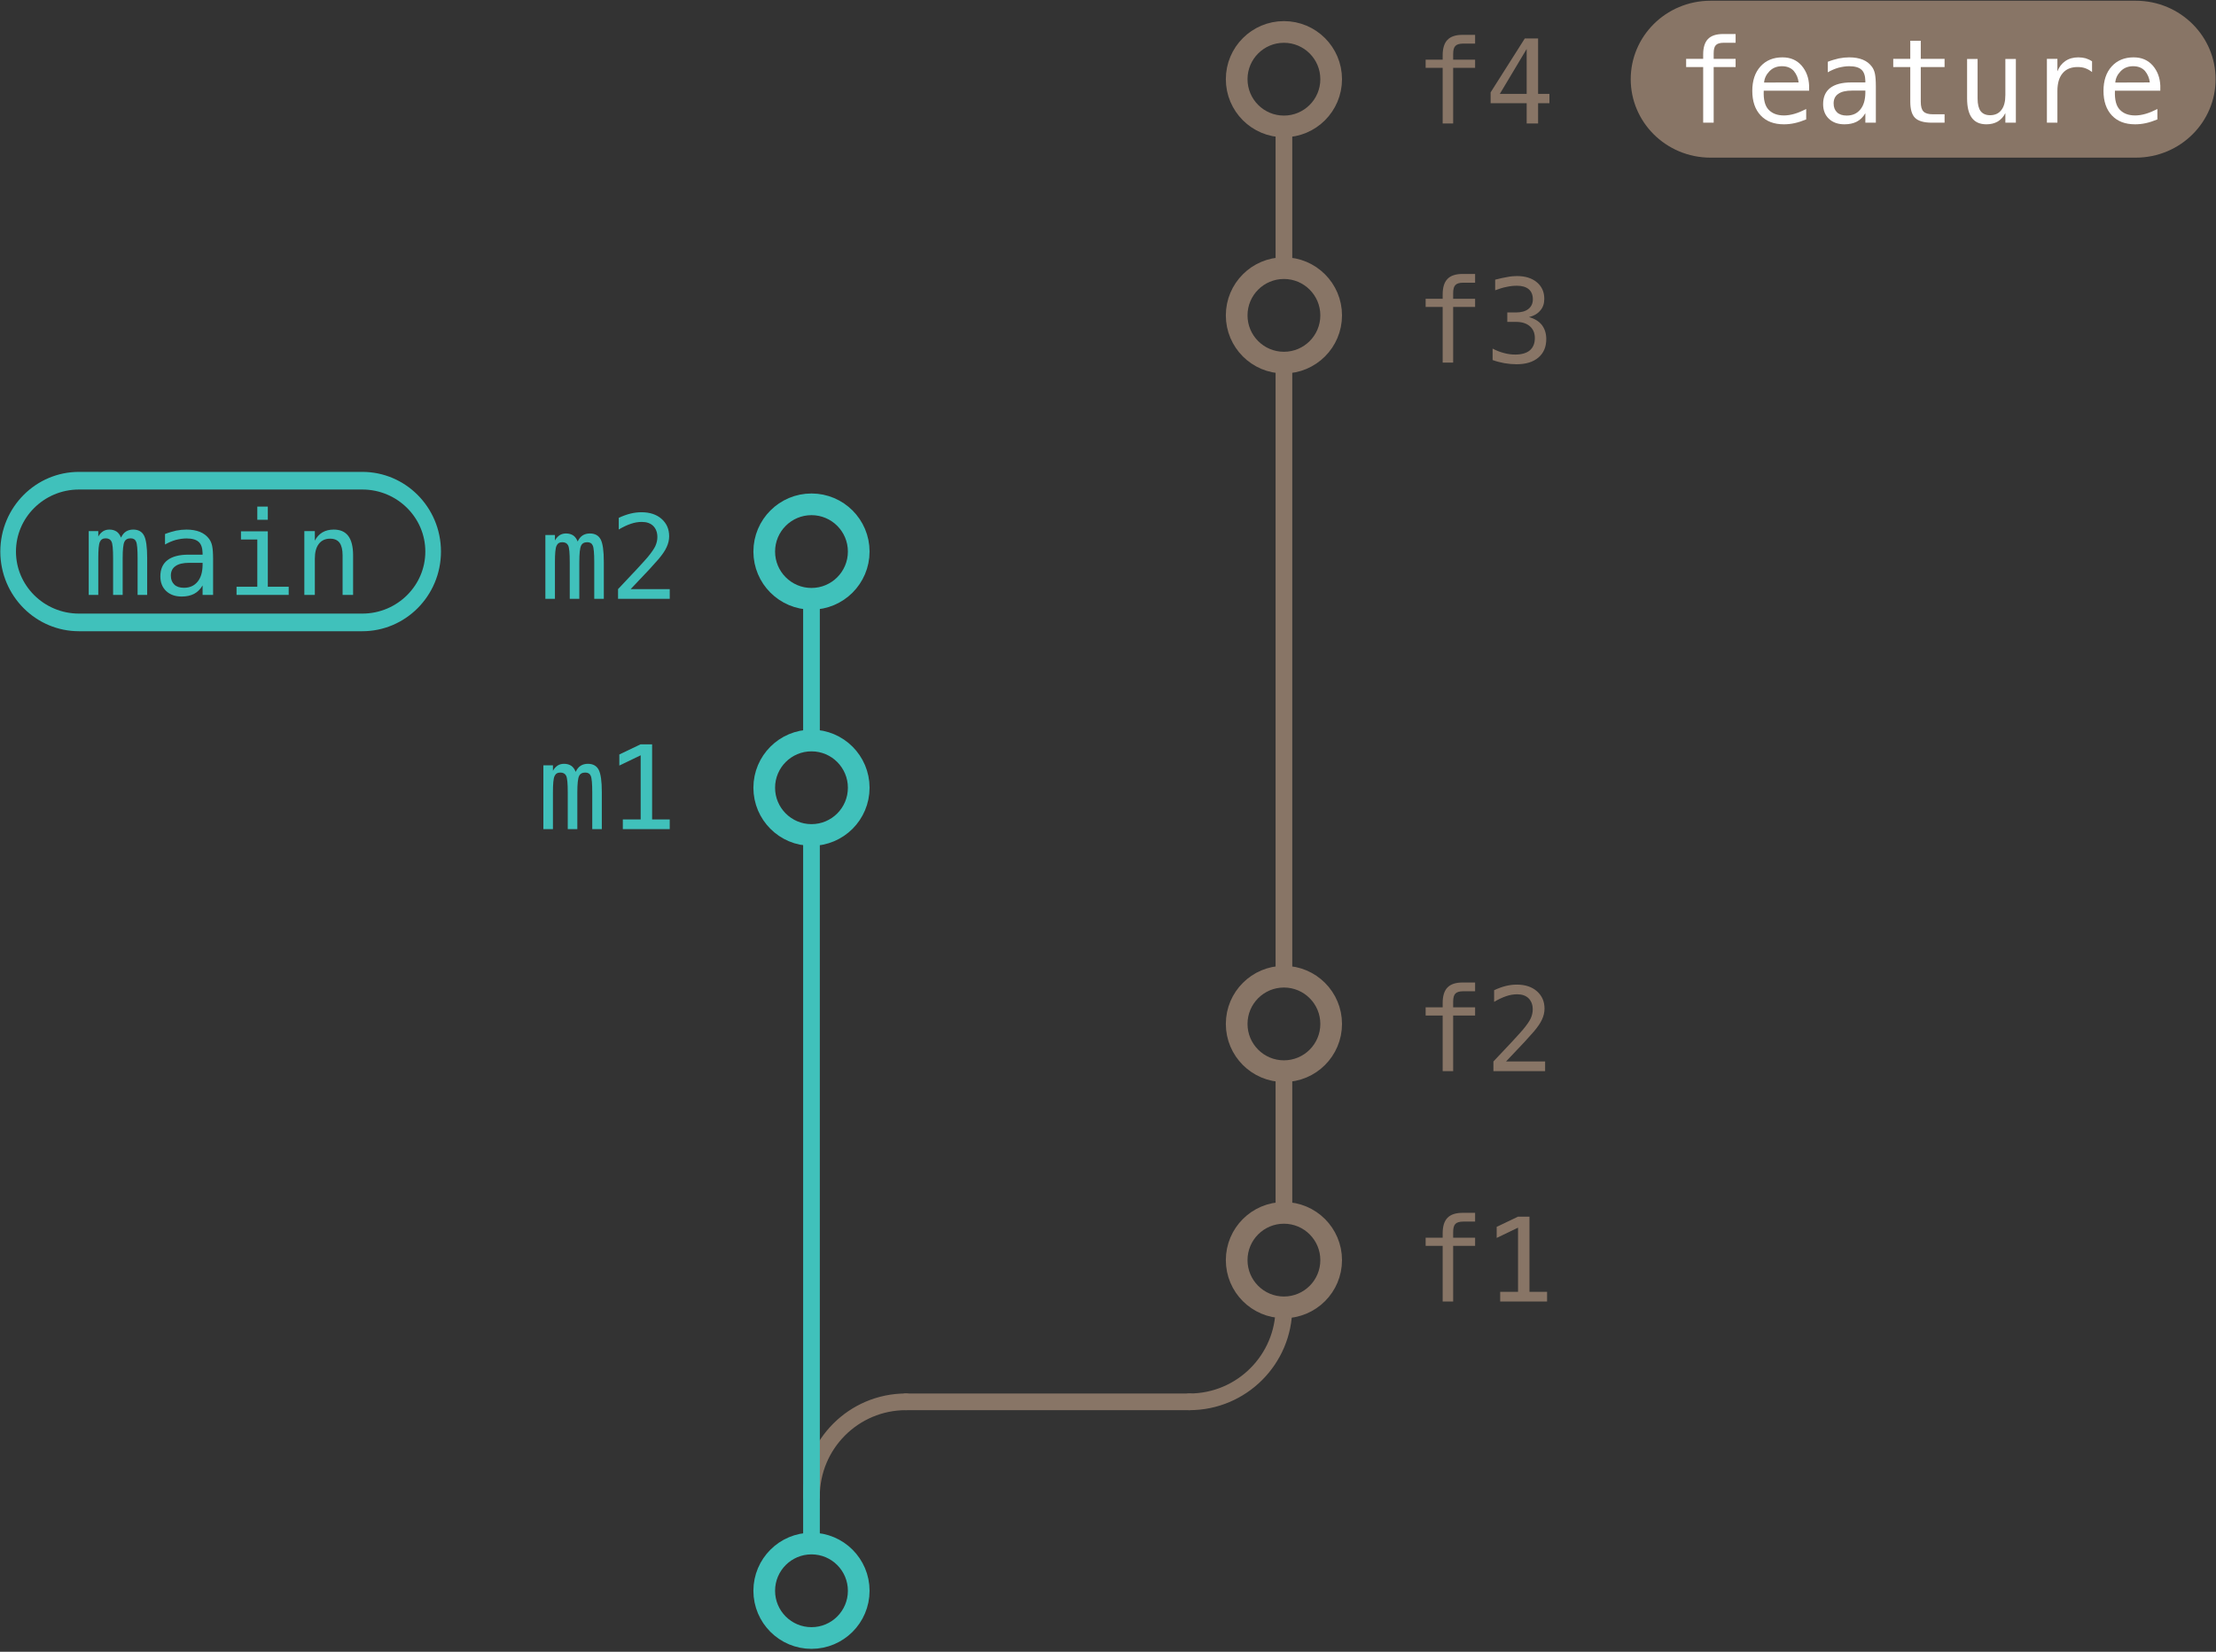 <?xml version="1.0" encoding="UTF-8" standalone="no"?>
<!DOCTYPE svg PUBLIC "-//W3C//DTD SVG 1.1//EN" "http://www.w3.org/Graphics/SVG/1.1/DTD/svg11.dtd">
<svg width="100%" height="100%" viewBox="0 0 554 413" version="1.1" xmlns="http://www.w3.org/2000/svg" xmlns:xlink="http://www.w3.org/1999/xlink" xml:space="preserve" xmlns:serif="http://www.serif.com/" style="fill-rule:evenodd;clip-rule:evenodd;stroke-linecap:round;stroke-linejoin:round;stroke-miterlimit:1.5;">
    <rect x="0" y="0" width="554" height="413" fill="#333333" stroke="none"/>
    <g transform="matrix(1,0,0,1,-33.35,-429.019)">
        <g transform="matrix(1,0,0,1,289.748,-478.346)">
            <g transform="matrix(0.887,0,0,0.75,12.39,227.362)">
                <path d="M318.898,933.071C318.898,920.034 309.949,909.449 298.926,909.449L179.094,909.449C168.071,909.449 159.122,920.034 159.122,933.071C159.122,946.108 168.071,956.693 179.094,956.693L298.926,956.693C309.949,956.693 318.898,946.108 318.898,933.071Z" style="fill:rgb(136,117,102);stroke:rgb(136,117,102);stroke-width:5.07px;"/>
            </g>
            <g transform="matrix(1,0,0,1,-342.017,469.737)">
                <g transform="matrix(29.167,0,0,29.167,504.383,468.302)">
                    <path d="M0.519,-0.76L0.519,-0.685L0.417,-0.685C0.385,-0.685 0.362,-0.678 0.35,-0.665C0.337,-0.652 0.331,-0.629 0.331,-0.595L0.331,-0.547L0.519,-0.547L0.519,-0.477L0.331,-0.477L0.331,-0L0.241,-0L0.241,-0.477L0.095,-0.477L0.095,-0.547L0.241,-0.547L0.241,-0.585C0.241,-0.645 0.255,-0.689 0.282,-0.717C0.31,-0.746 0.353,-0.76 0.411,-0.76L0.519,-0.76Z" style="fill:white;fill-rule:nonzero;"/>
                </g>
                <g transform="matrix(29.167,0,0,29.167,521.943,468.302)">
                    <path d="M0.547,-0.318L0.547,-0.274L0.158,-0.274L0.158,-0.271C0.155,-0.197 0.169,-0.143 0.2,-0.111C0.232,-0.078 0.275,-0.062 0.332,-0.062C0.361,-0.062 0.391,-0.067 0.422,-0.076C0.453,-0.085 0.486,-0.099 0.522,-0.117L0.522,-0.028C0.488,-0.014 0.455,-0.003 0.423,0.004C0.391,0.011 0.361,0.014 0.331,0.014C0.246,0.014 0.18,-0.011 0.132,-0.062C0.084,-0.113 0.06,-0.183 0.06,-0.273C0.06,-0.36 0.083,-0.43 0.13,-0.482C0.177,-0.534 0.24,-0.56 0.318,-0.56C0.388,-0.56 0.442,-0.536 0.483,-0.489C0.523,-0.442 0.544,-0.385 0.547,-0.318ZM0.457,-0.345C0.453,-0.382 0.439,-0.415 0.416,-0.443C0.392,-0.47 0.358,-0.484 0.314,-0.484C0.271,-0.484 0.235,-0.47 0.207,-0.441C0.179,-0.412 0.164,-0.38 0.161,-0.344L0.457,-0.345Z" style="fill:white;fill-rule:nonzero;"/>
                </g>
                <g transform="matrix(29.167,0,0,29.167,539.503,468.302)">
                    <path d="M0.427,-0.275L0.313,-0.275C0.261,-0.275 0.221,-0.266 0.195,-0.247C0.168,-0.229 0.155,-0.201 0.155,-0.165C0.155,-0.132 0.165,-0.107 0.185,-0.088C0.204,-0.07 0.232,-0.061 0.267,-0.061C0.317,-0.061 0.355,-0.078 0.384,-0.113C0.412,-0.147 0.426,-0.194 0.427,-0.255L0.427,-0.275ZM0.517,-0.312L0.517,-0L0.427,-0L0.427,-0.081C0.408,-0.049 0.383,-0.024 0.354,-0.009C0.325,0.006 0.29,0.014 0.248,0.014C0.192,0.014 0.148,-0.002 0.115,-0.033C0.082,-0.064 0.065,-0.106 0.065,-0.159C0.065,-0.22 0.085,-0.266 0.126,-0.298C0.167,-0.329 0.227,-0.345 0.306,-0.345L0.427,-0.345L0.427,-0.359C0.426,-0.403 0.415,-0.435 0.394,-0.454C0.372,-0.474 0.337,-0.484 0.289,-0.484C0.258,-0.484 0.228,-0.479 0.196,-0.471C0.165,-0.462 0.135,-0.449 0.105,-0.432L0.105,-0.522C0.138,-0.535 0.17,-0.544 0.2,-0.551C0.231,-0.557 0.26,-0.56 0.289,-0.56C0.334,-0.56 0.373,-0.553 0.405,-0.54C0.437,-0.527 0.463,-0.507 0.483,-0.48C0.495,-0.464 0.504,-0.444 0.509,-0.42C0.514,-0.396 0.517,-0.36 0.517,-0.312Z" style="fill:white;fill-rule:nonzero;"/>
                </g>
                <g transform="matrix(29.167,0,0,29.167,557.063,468.302)">
                    <path d="M0.3,-0.702L0.3,-0.547L0.504,-0.547L0.504,-0.477L0.3,-0.477L0.3,-0.18C0.3,-0.14 0.307,-0.112 0.323,-0.096C0.338,-0.08 0.365,-0.072 0.403,-0.072L0.504,-0.072L0.504,-0L0.394,-0C0.327,-0 0.279,-0.014 0.251,-0.041C0.224,-0.068 0.21,-0.114 0.21,-0.18L0.21,-0.477L0.064,-0.477L0.064,-0.547L0.21,-0.547L0.21,-0.702L0.3,-0.702Z" style="fill:white;fill-rule:nonzero;"/>
                </g>
                <g transform="matrix(29.167,0,0,29.167,574.622,468.302)">
                    <path d="M0.095,-0.207L0.095,-0.546L0.185,-0.546L0.185,-0.207C0.185,-0.158 0.194,-0.122 0.211,-0.099C0.229,-0.076 0.256,-0.064 0.292,-0.064C0.334,-0.064 0.367,-0.079 0.389,-0.109C0.412,-0.138 0.423,-0.181 0.423,-0.237L0.423,-0.546L0.513,-0.546L0.513,-0L0.423,-0L0.423,-0.082C0.407,-0.05 0.385,-0.027 0.358,-0.01C0.33,0.006 0.298,0.014 0.261,0.014C0.205,0.014 0.164,-0.004 0.136,-0.041C0.109,-0.077 0.095,-0.133 0.095,-0.207Z" style="fill:white;fill-rule:nonzero;"/>
                </g>
                <g transform="matrix(29.167,0,0,29.167,592.182,468.302)">
                    <path d="M0.564,-0.434C0.545,-0.449 0.525,-0.46 0.505,-0.467C0.486,-0.474 0.464,-0.477 0.44,-0.477C0.384,-0.477 0.341,-0.459 0.312,-0.424C0.282,-0.389 0.267,-0.338 0.267,-0.272L0.267,-0L0.177,-0L0.177,-0.547L0.267,-0.547L0.267,-0.44C0.282,-0.479 0.305,-0.508 0.336,-0.529C0.367,-0.55 0.404,-0.56 0.447,-0.56C0.469,-0.56 0.49,-0.557 0.509,-0.552C0.528,-0.546 0.546,-0.538 0.564,-0.526L0.564,-0.434Z" style="fill:white;fill-rule:nonzero;"/>
                </g>
                <g transform="matrix(29.167,0,0,29.167,609.742,468.302)">
                    <path d="M0.547,-0.318L0.547,-0.274L0.158,-0.274L0.158,-0.271C0.155,-0.197 0.169,-0.143 0.2,-0.111C0.232,-0.078 0.275,-0.062 0.332,-0.062C0.361,-0.062 0.391,-0.067 0.422,-0.076C0.453,-0.085 0.486,-0.099 0.522,-0.117L0.522,-0.028C0.488,-0.014 0.455,-0.003 0.423,0.004C0.391,0.011 0.361,0.014 0.331,0.014C0.246,0.014 0.18,-0.011 0.132,-0.062C0.084,-0.113 0.06,-0.183 0.06,-0.273C0.06,-0.36 0.083,-0.43 0.13,-0.482C0.177,-0.534 0.24,-0.56 0.318,-0.56C0.388,-0.56 0.442,-0.536 0.483,-0.489C0.523,-0.442 0.544,-0.385 0.547,-0.318ZM0.457,-0.345C0.453,-0.382 0.439,-0.415 0.416,-0.443C0.392,-0.47 0.358,-0.484 0.314,-0.484C0.271,-0.484 0.235,-0.47 0.207,-0.441C0.179,-0.412 0.164,-0.38 0.161,-0.344L0.457,-0.345Z" style="fill:white;fill-rule:nonzero;"/>
                </g>
            </g>
        </g>
        <g transform="matrix(1,0,0,1,-153.543,-360.236)">
            <g transform="matrix(0.665,0,0,0.75,83.112,227.362)">
                <path d="M318.898,933.071C318.898,920.034 306.965,909.449 292.268,909.449L185.751,909.449C171.054,909.449 159.122,920.034 159.122,933.071C159.122,946.108 171.054,956.693 185.751,956.693L292.268,956.693C306.965,956.693 318.898,946.108 318.898,933.071Z" style="fill:none;stroke:rgb(64,193,187);stroke-width:5.88px;"/>
            </g>
            <g transform="matrix(1,0,0,1,-323.197,469.701)">
                <g transform="matrix(29.167,0,0,29.167,530.723,468.302)">
                    <path d="M0.33,-0.491C0.341,-0.515 0.355,-0.532 0.372,-0.543C0.389,-0.554 0.41,-0.56 0.434,-0.56C0.478,-0.56 0.509,-0.543 0.527,-0.509C0.545,-0.475 0.554,-0.411 0.554,-0.317L0.554,-0L0.472,-0L0.472,-0.313C0.472,-0.39 0.468,-0.438 0.459,-0.457C0.451,-0.476 0.435,-0.485 0.412,-0.485C0.386,-0.485 0.368,-0.475 0.359,-0.455C0.349,-0.435 0.344,-0.388 0.344,-0.313L0.344,-0L0.262,-0L0.262,-0.313C0.262,-0.391 0.258,-0.439 0.248,-0.458C0.239,-0.476 0.222,-0.485 0.198,-0.485C0.174,-0.485 0.158,-0.475 0.149,-0.455C0.139,-0.435 0.135,-0.388 0.135,-0.313L0.135,-0L0.053,-0L0.053,-0.547L0.135,-0.547L0.135,-0.5C0.146,-0.52 0.159,-0.534 0.175,-0.545C0.191,-0.555 0.209,-0.56 0.23,-0.56C0.255,-0.56 0.275,-0.554 0.292,-0.543C0.308,-0.532 0.321,-0.514 0.33,-0.491Z" style="fill:rgb(64,193,187);fill-rule:nonzero;"/>
                </g>
                <g transform="matrix(29.167,0,0,29.167,548.283,468.302)">
                    <path d="M0.427,-0.275L0.313,-0.275C0.261,-0.275 0.221,-0.266 0.195,-0.247C0.168,-0.229 0.155,-0.201 0.155,-0.165C0.155,-0.132 0.165,-0.107 0.185,-0.088C0.204,-0.07 0.232,-0.061 0.267,-0.061C0.317,-0.061 0.355,-0.078 0.384,-0.113C0.412,-0.147 0.426,-0.194 0.427,-0.255L0.427,-0.275ZM0.517,-0.312L0.517,-0L0.427,-0L0.427,-0.081C0.408,-0.049 0.383,-0.024 0.354,-0.009C0.325,0.006 0.29,0.014 0.248,0.014C0.192,0.014 0.148,-0.002 0.115,-0.033C0.082,-0.064 0.065,-0.106 0.065,-0.159C0.065,-0.22 0.085,-0.266 0.126,-0.298C0.167,-0.329 0.227,-0.345 0.306,-0.345L0.427,-0.345L0.427,-0.359C0.426,-0.403 0.415,-0.435 0.394,-0.454C0.372,-0.474 0.337,-0.484 0.289,-0.484C0.258,-0.484 0.228,-0.479 0.196,-0.471C0.165,-0.462 0.135,-0.449 0.105,-0.432L0.105,-0.522C0.138,-0.535 0.17,-0.544 0.2,-0.551C0.231,-0.557 0.26,-0.56 0.289,-0.56C0.334,-0.56 0.373,-0.553 0.405,-0.54C0.437,-0.527 0.463,-0.507 0.483,-0.48C0.495,-0.464 0.504,-0.444 0.509,-0.42C0.514,-0.396 0.517,-0.36 0.517,-0.312Z" style="fill:rgb(64,193,187);fill-rule:nonzero;"/>
                </g>
                <g transform="matrix(29.167,0,0,29.167,565.843,468.302)">
                    <path d="M0.154,-0.545L0.384,-0.545L0.384,-0.07L0.563,-0.07L0.563,-0L0.116,-0L0.116,-0.07L0.294,-0.07L0.294,-0.475L0.154,-0.475L0.154,-0.545ZM0.294,-0.757L0.384,-0.757L0.384,-0.644L0.294,-0.644L0.294,-0.757Z" style="fill:rgb(64,193,187);fill-rule:nonzero;"/>
                </g>
                <g transform="matrix(29.167,0,0,29.167,583.402,468.302)">
                    <path d="M0.513,-0.339L0.513,-0L0.423,-0L0.423,-0.339C0.423,-0.388 0.414,-0.424 0.397,-0.447C0.38,-0.47 0.353,-0.482 0.316,-0.482C0.274,-0.482 0.242,-0.467 0.219,-0.437C0.196,-0.407 0.185,-0.365 0.185,-0.309L0.185,-0L0.095,-0L0.095,-0.547L0.185,-0.547L0.185,-0.465C0.201,-0.496 0.223,-0.52 0.25,-0.536C0.277,-0.552 0.31,-0.56 0.347,-0.56C0.403,-0.56 0.444,-0.542 0.472,-0.505C0.499,-0.469 0.513,-0.413 0.513,-0.339Z" style="fill:rgb(64,193,187);fill-rule:nonzero;"/>
                </g>
            </g>
        </g>
        <g transform="matrix(1,0,0,1,-47.244,59.055)">
            <path d="M401.575,696.85C401.575,709.888 390.99,720.472 377.953,720.472" style="fill:none;stroke:rgb(136,117,102);stroke-width:4.17px;"/>
        </g>
        <g transform="matrix(1,0,0,1,-118.11,106.299)">
            <path d="M354.331,696.85C354.331,683.813 364.915,673.228 377.953,673.228" style="fill:none;stroke:rgb(136,117,102);stroke-width:4.17px;"/>
        </g>
        <g transform="matrix(1,0,0,1,118.11,-118.11)">
            <path d="M141.732,897.638L212.598,897.638" style="fill:none;stroke:rgb(136,117,102);stroke-width:4.17px;"/>
        </g>
        <g transform="matrix(1,0,0,1,118.11,-118.11)">
            <path d="M118.11,755.906L118.11,933.071" style="fill:none;stroke:rgb(64,193,187);stroke-width:4.17px;"/>
        </g>
        <g transform="matrix(1,0,0,1,-129.921,460.63)">
            <circle cx="366.142" cy="366.142" r="11.811" style="fill:none;stroke:rgb(64,193,187);stroke-width:5.42px;"/>
        </g>
        <g transform="matrix(1,0,0,1,-129.921,259.843)">
            <circle cx="366.142" cy="366.142" r="11.811" style="fill:none;stroke:rgb(64,193,187);stroke-width:5.42px;"/>
        </g>
        <g transform="matrix(1,0,0,1,-129.921,200.787)">
            <circle cx="366.142" cy="366.142" r="11.811" style="fill:none;stroke:rgb(64,193,187);stroke-width:5.42px;"/>
        </g>
        <g transform="matrix(1,0,0,1,118.11,-118.11)">
            <path d="M236.22,874.016L236.22,874.016Z" style="fill:none;stroke:rgb(136,117,102);stroke-width:4.17px;"/>
        </g>
        <path d="M354.331,732.283L354.331,696.85" style="fill:none;stroke:rgb(136,117,102);stroke-width:4.17px;"/>
        <path d="M354.331,673.228L354.331,519.685" style="fill:none;stroke:rgb(136,117,102);stroke-width:4.17px;"/>
        <path d="M354.331,496.063L354.331,460.63" style="fill:none;stroke:rgb(136,117,102);stroke-width:4.17px;"/>
        <g transform="matrix(1,0,0,1,-11.811,377.953)">
            <circle cx="366.142" cy="366.142" r="11.811" style="fill:none;stroke:rgb(136,117,102);stroke-width:5.42px;"/>
        </g>
        <g transform="matrix(1,0,0,1,-11.811,318.898)">
            <circle cx="366.142" cy="366.142" r="11.811" style="fill:none;stroke:rgb(136,117,102);stroke-width:5.42px;"/>
        </g>
        <g transform="matrix(1,0,0,1,-11.811,141.732)">
            <circle cx="366.142" cy="366.142" r="11.811" style="fill:none;stroke:rgb(136,117,102);stroke-width:5.42px;"/>
        </g>
        <g transform="matrix(1,0,0,1,-11.811,82.677)">
            <circle cx="366.142" cy="366.142" r="11.811" style="fill:none;stroke:rgb(136,117,102);stroke-width:5.42px;"/>
        </g>
        <g transform="matrix(1,0,0,1,99.719,-125.481)">
            <g transform="matrix(29.167,0,0,29.167,287.268,879.924)">
                <path d="M0.519,-0.76L0.519,-0.685L0.417,-0.685C0.385,-0.685 0.362,-0.678 0.35,-0.665C0.337,-0.652 0.331,-0.629 0.331,-0.595L0.331,-0.547L0.519,-0.547L0.519,-0.477L0.331,-0.477L0.331,-0L0.241,-0L0.241,-0.477L0.095,-0.477L0.095,-0.547L0.241,-0.547L0.241,-0.585C0.241,-0.645 0.255,-0.689 0.282,-0.717C0.31,-0.746 0.353,-0.76 0.411,-0.76L0.519,-0.76Z" style="fill:rgb(136,117,102);fill-rule:nonzero;"/>
            </g>
            <g transform="matrix(29.167,0,0,29.167,304.828,879.924)">
                <path d="M0.132,-0.083L0.285,-0.083L0.285,-0.633L0.102,-0.545L0.102,-0.64L0.284,-0.727L0.383,-0.727L0.383,-0.083L0.534,-0.083L0.534,-0L0.132,-0L0.132,-0.083Z" style="fill:rgb(136,117,102);fill-rule:nonzero;"/>
            </g>
        </g>
        <g transform="matrix(1,0,0,1,-119.621,-243.591)">
            <g transform="matrix(29.167,0,0,29.167,287.268,879.924)">
                <path d="M0.33,-0.491C0.341,-0.515 0.355,-0.532 0.372,-0.543C0.389,-0.554 0.41,-0.56 0.434,-0.56C0.478,-0.56 0.509,-0.543 0.527,-0.509C0.545,-0.475 0.554,-0.411 0.554,-0.317L0.554,-0L0.472,-0L0.472,-0.313C0.472,-0.39 0.468,-0.438 0.459,-0.457C0.451,-0.476 0.435,-0.485 0.412,-0.485C0.386,-0.485 0.368,-0.475 0.359,-0.455C0.349,-0.435 0.344,-0.388 0.344,-0.313L0.344,-0L0.262,-0L0.262,-0.313C0.262,-0.391 0.258,-0.439 0.248,-0.458C0.239,-0.476 0.222,-0.485 0.198,-0.485C0.174,-0.485 0.158,-0.475 0.149,-0.455C0.139,-0.435 0.135,-0.388 0.135,-0.313L0.135,-0L0.053,-0L0.053,-0.547L0.135,-0.547L0.135,-0.5C0.146,-0.52 0.159,-0.534 0.175,-0.545C0.191,-0.555 0.209,-0.56 0.23,-0.56C0.255,-0.56 0.275,-0.554 0.292,-0.543C0.308,-0.532 0.321,-0.514 0.33,-0.491Z" style="fill:rgb(64,193,187);fill-rule:nonzero;"/>
            </g>
            <g transform="matrix(29.167,0,0,29.167,304.828,879.924)">
                <path d="M0.132,-0.083L0.285,-0.083L0.285,-0.633L0.102,-0.545L0.102,-0.64L0.284,-0.727L0.383,-0.727L0.383,-0.083L0.534,-0.083L0.534,-0L0.132,-0L0.132,-0.083Z" style="fill:rgb(64,193,187);fill-rule:nonzero;"/>
            </g>
        </g>
        <g transform="matrix(1,0,0,1,99.719,-183.074)">
            <g transform="matrix(29.167,0,0,29.167,287.268,879.924)">
                <path d="M0.519,-0.76L0.519,-0.685L0.417,-0.685C0.385,-0.685 0.362,-0.678 0.35,-0.665C0.337,-0.652 0.331,-0.629 0.331,-0.595L0.331,-0.547L0.519,-0.547L0.519,-0.477L0.331,-0.477L0.331,-0L0.241,-0L0.241,-0.477L0.095,-0.477L0.095,-0.547L0.241,-0.547L0.241,-0.585C0.241,-0.645 0.255,-0.689 0.282,-0.717C0.31,-0.746 0.353,-0.76 0.411,-0.76L0.519,-0.76Z" style="fill:rgb(136,117,102);fill-rule:nonzero;"/>
            </g>
            <g transform="matrix(29.167,0,0,29.167,304.828,879.924)">
                <path d="M0.182,-0.083L0.517,-0.083L0.517,-0L0.074,-0L0.074,-0.083C0.135,-0.147 0.188,-0.204 0.234,-0.253C0.279,-0.302 0.311,-0.337 0.328,-0.357C0.361,-0.397 0.383,-0.429 0.394,-0.453C0.405,-0.478 0.411,-0.503 0.411,-0.529C0.411,-0.569 0.399,-0.601 0.375,-0.625C0.351,-0.648 0.319,-0.659 0.277,-0.659C0.247,-0.659 0.216,-0.654 0.184,-0.643C0.151,-0.632 0.117,-0.616 0.08,-0.594L0.08,-0.694C0.114,-0.71 0.147,-0.722 0.179,-0.73C0.211,-0.738 0.243,-0.742 0.275,-0.742C0.346,-0.742 0.404,-0.723 0.447,-0.685C0.49,-0.647 0.512,-0.598 0.512,-0.536C0.512,-0.505 0.505,-0.474 0.49,-0.442C0.476,-0.411 0.452,-0.377 0.42,-0.339C0.402,-0.318 0.375,-0.288 0.341,-0.251C0.306,-0.214 0.253,-0.158 0.182,-0.083Z" style="fill:rgb(136,117,102);fill-rule:nonzero;"/>
            </g>
        </g>
        <g transform="matrix(1,0,0,1,-119.122,-301.184)">
            <g transform="matrix(29.167,0,0,29.167,287.268,879.924)">
                <path d="M0.33,-0.491C0.341,-0.515 0.355,-0.532 0.372,-0.543C0.389,-0.554 0.41,-0.56 0.434,-0.56C0.478,-0.56 0.509,-0.543 0.527,-0.509C0.545,-0.475 0.554,-0.411 0.554,-0.317L0.554,-0L0.472,-0L0.472,-0.313C0.472,-0.39 0.468,-0.438 0.459,-0.457C0.451,-0.476 0.435,-0.485 0.412,-0.485C0.386,-0.485 0.368,-0.475 0.359,-0.455C0.349,-0.435 0.344,-0.388 0.344,-0.313L0.344,-0L0.262,-0L0.262,-0.313C0.262,-0.391 0.258,-0.439 0.248,-0.458C0.239,-0.476 0.222,-0.485 0.198,-0.485C0.174,-0.485 0.158,-0.475 0.149,-0.455C0.139,-0.435 0.135,-0.388 0.135,-0.313L0.135,-0L0.053,-0L0.053,-0.547L0.135,-0.547L0.135,-0.5C0.146,-0.52 0.159,-0.534 0.175,-0.545C0.191,-0.555 0.209,-0.56 0.23,-0.56C0.255,-0.56 0.275,-0.554 0.292,-0.543C0.308,-0.532 0.321,-0.514 0.33,-0.491Z" style="fill:rgb(64,193,187);fill-rule:nonzero;"/>
            </g>
            <g transform="matrix(29.167,0,0,29.167,304.828,879.924)">
                <path d="M0.182,-0.083L0.517,-0.083L0.517,-0L0.074,-0L0.074,-0.083C0.135,-0.147 0.188,-0.204 0.234,-0.253C0.279,-0.302 0.311,-0.337 0.328,-0.357C0.361,-0.397 0.383,-0.429 0.394,-0.453C0.405,-0.478 0.411,-0.503 0.411,-0.529C0.411,-0.569 0.399,-0.601 0.375,-0.625C0.351,-0.648 0.319,-0.659 0.277,-0.659C0.247,-0.659 0.216,-0.654 0.184,-0.643C0.151,-0.632 0.117,-0.616 0.08,-0.594L0.08,-0.694C0.114,-0.71 0.147,-0.722 0.179,-0.73C0.211,-0.738 0.243,-0.742 0.275,-0.742C0.346,-0.742 0.404,-0.723 0.447,-0.685C0.49,-0.647 0.512,-0.598 0.512,-0.536C0.512,-0.505 0.505,-0.474 0.49,-0.442C0.476,-0.411 0.452,-0.377 0.42,-0.339C0.402,-0.318 0.375,-0.288 0.341,-0.251C0.306,-0.214 0.253,-0.158 0.182,-0.083Z" style="fill:rgb(64,193,187);fill-rule:nonzero;"/>
            </g>
        </g>
        <g transform="matrix(1,0,0,1,99.719,-360.239)">
            <g transform="matrix(29.167,0,0,29.167,287.268,879.924)">
                <path d="M0.519,-0.76L0.519,-0.685L0.417,-0.685C0.385,-0.685 0.362,-0.678 0.35,-0.665C0.337,-0.652 0.331,-0.629 0.331,-0.595L0.331,-0.547L0.519,-0.547L0.519,-0.477L0.331,-0.477L0.331,-0L0.241,-0L0.241,-0.477L0.095,-0.477L0.095,-0.547L0.241,-0.547L0.241,-0.585C0.241,-0.645 0.255,-0.689 0.282,-0.717C0.31,-0.746 0.353,-0.76 0.411,-0.76L0.519,-0.76Z" style="fill:rgb(136,117,102);fill-rule:nonzero;"/>
            </g>
            <g transform="matrix(29.167,0,0,29.167,304.828,879.924)">
                <path d="M0.379,-0.39C0.427,-0.377 0.463,-0.355 0.489,-0.323C0.514,-0.29 0.527,-0.25 0.527,-0.201C0.527,-0.134 0.504,-0.081 0.459,-0.043C0.414,-0.005 0.352,0.014 0.272,0.014C0.238,0.014 0.204,0.011 0.169,0.005C0.135,-0.001 0.1,-0.01 0.067,-0.022L0.067,-0.12C0.1,-0.103 0.133,-0.09 0.165,-0.082C0.197,-0.073 0.229,-0.069 0.261,-0.069C0.315,-0.069 0.357,-0.081 0.386,-0.105C0.415,-0.13 0.429,-0.165 0.429,-0.211C0.429,-0.253 0.415,-0.287 0.386,-0.312C0.357,-0.337 0.318,-0.349 0.268,-0.349L0.193,-0.349L0.193,-0.43L0.268,-0.43C0.313,-0.43 0.349,-0.44 0.374,-0.46C0.399,-0.48 0.412,-0.507 0.412,-0.543C0.412,-0.58 0.4,-0.609 0.377,-0.629C0.353,-0.649 0.319,-0.659 0.276,-0.659C0.247,-0.659 0.217,-0.656 0.186,-0.649C0.155,-0.643 0.123,-0.633 0.089,-0.62L0.089,-0.711C0.128,-0.721 0.163,-0.729 0.194,-0.734C0.225,-0.74 0.252,-0.742 0.276,-0.742C0.347,-0.742 0.404,-0.724 0.446,-0.689C0.489,-0.653 0.51,-0.606 0.51,-0.547C0.51,-0.507 0.499,-0.473 0.476,-0.447C0.454,-0.42 0.422,-0.401 0.379,-0.39Z" style="fill:rgb(136,117,102);fill-rule:nonzero;"/>
            </g>
        </g>
        <g transform="matrix(1,0,0,1,99.719,-420.025)">
            <g transform="matrix(29.167,0,0,29.167,287.268,879.924)">
                <path d="M0.519,-0.76L0.519,-0.685L0.417,-0.685C0.385,-0.685 0.362,-0.678 0.35,-0.665C0.337,-0.652 0.331,-0.629 0.331,-0.595L0.331,-0.547L0.519,-0.547L0.519,-0.477L0.331,-0.477L0.331,-0L0.241,-0L0.241,-0.477L0.095,-0.477L0.095,-0.547L0.241,-0.547L0.241,-0.585C0.241,-0.645 0.255,-0.689 0.282,-0.717C0.31,-0.746 0.353,-0.76 0.411,-0.76L0.519,-0.76Z" style="fill:rgb(136,117,102);fill-rule:nonzero;"/>
            </g>
            <g transform="matrix(29.167,0,0,29.167,304.828,879.924)">
                <path d="M0.359,-0.639L0.129,-0.254L0.359,-0.254L0.359,-0.639ZM0.343,-0.729L0.457,-0.729L0.457,-0.254L0.554,-0.254L0.554,-0.174L0.457,-0.174L0.457,-0L0.359,-0L0.359,-0.174L0.05,-0.174L0.05,-0.267L0.343,-0.729Z" style="fill:rgb(136,117,102);fill-rule:nonzero;"/>
            </g>
        </g>
        <path d="M236.22,614.173L236.22,578.74" style="fill:none;stroke:rgb(64,193,187);stroke-width:4.17px;"/>
    </g>
</svg>
